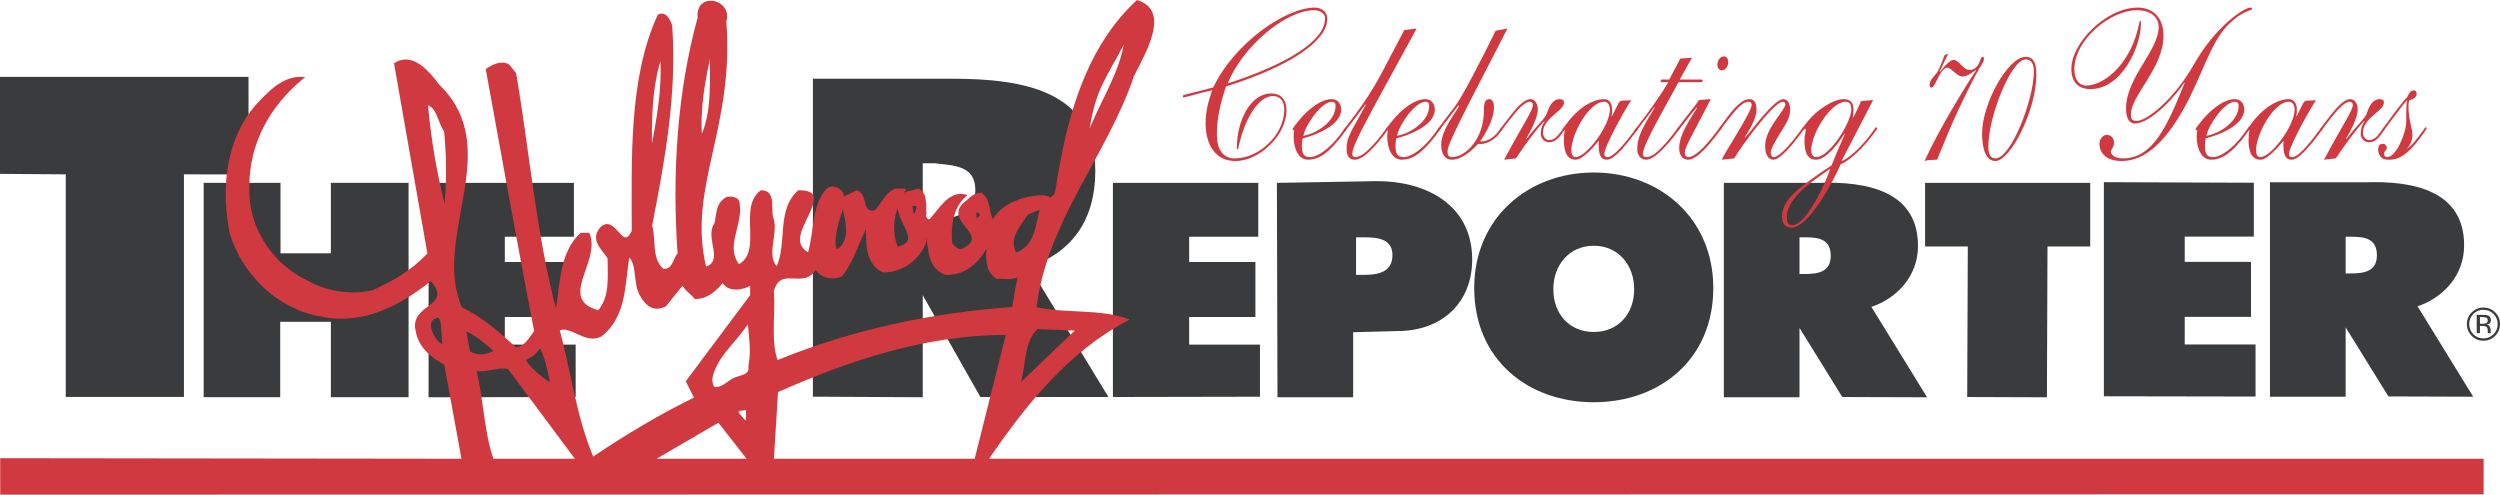 <?xml version="1.0" encoding="utf-8"?>
<!-- Generator: Adobe Illustrator 16.0.0, SVG Export Plug-In . SVG Version: 6.00 Build 0)  -->
<!DOCTYPE svg PUBLIC "-//W3C//DTD SVG 1.1//EN" "http://www.w3.org/Graphics/SVG/1.1/DTD/svg11.dtd">
<svg version="1.1" id="Layer_1" xmlns="http://www.w3.org/2000/svg" xmlns:xlink="http://www.w3.org/1999/xlink" x="0px" y="0px"
	 width="1000px" height="197.866px" viewBox="0 0 1000 197.866" enable-background="new 0 0 1000 197.866" xml:space="preserve">
<g>
	<polyline fill="#3A3B3D" points="0,30.735 99.408,30.735 99.408,69.782 73.578,69.736 73.578,158.782 26.295,158.782 
		26.295,69.736 0,69.549 0,30.735 	"/>
	<polyline fill="#3A3B3D" points="81.469,73.136 112.2,73.136 112.2,101.325 132.344,101.325 132.344,73.136 163.428,73.136 
		163.428,158.875 132.344,158.875 132.344,128.721 112.087,128.721 112.087,158.875 81.469,158.875 81.469,73.136 	"/>
	<polyline fill="#3A3B3D" points="171.432,73.149 229.567,73.149 229.567,94.695 201.93,94.695 201.93,104.797 228.431,104.797 
		228.431,126.807 201.93,126.807 201.93,137.84 230.265,137.84 230.265,158.803 171.432,158.915 171.432,73.149 	"/>
	<path fill="#3A3B3D" d="M369.098,87.827h4.476c7.585,0,16.565-2.337,16.565-11.782c0-9.783-8.295-9.81-16.226-10.733h-4.814V87.827
		 M325.162,31.492h55.831c28.679,0,57.126,4.975,57.126,37.021c0,19.228-9.219,32.491-26.428,38.223l31.674,52.053h-51.222
		l-23.046-40.709v40.82l-43.936-0.227V31.492z"/>
	<polyline fill="#3A3B3D" points="445.166,73.149 503.308,73.149 503.308,94.695 475.665,94.695 475.665,104.79 502.166,104.79 
		502.166,126.807 475.665,126.807 475.665,137.84 503.991,137.84 503.991,158.688 445.166,158.803 445.166,73.149 	"/>
	<path fill="#3A3B3D" d="M542.415,109.944h3.096c5.506,0,11.47-0.922,11.47-7.91c0-6.767-6.423-7.106-11.584-7.106h-2.981V109.944
		 M510.761,73.149l40.017-0.697c20.185,0,38.097,9.863,38.097,31.31c0,17.652-12.394,28.666-29.941,28.666l-17.673,0.465v26.021
		h-30.268L510.761,73.149z"/>
	<path fill="#3A3B3D" d="M621.332,115.663c0,10.162,6.649,17.123,16.173,17.123c9.519,0,16.166-6.961,16.166-17.123
		c0-9.449-6.197-17.361-16.166-17.361C627.529,98.302,621.332,106.213,621.332,115.663 M685.319,115.192
		c0,28.578-21.439,45.703-47.814,45.703c-26.373,0-47.821-17.125-47.821-45.703c0-27.996,21.561-46.188,47.821-46.188
		C663.768,69.004,685.319,87.196,685.319,115.192z"/>
	<path fill="#3A3B3D" d="M719.804,109.6h2.178c5.161,0,10.315-0.797,10.315-7.221c0-6.655-4.695-7.452-10.089-7.452h-2.404V109.6
		 M689.537,73.149h37.951c19.494-0.697,39.711,3.407,39.711,25.193c0,12.453-8.794,21.121-18.644,24.408l22.277,36.164l-33.92-0.111
		l-17.109-27.631v27.742h-30.267V73.149z"/>
	<path fill="#3A3B3D" d="M938.26,109.374h2.178c5.161,0,10.321-0.805,10.321-7.232c0-6.642-4.702-7.446-10.09-7.446h-2.409V109.374
		 M907.985,72.917h37.957c19.494-0.697,39.712,3.401,39.712,25.193c0,12.454-8.794,21.122-18.637,24.403l22.27,36.176l-33.912-0.119
		L938.26,130.94v27.748h-30.274V72.917z"/>
	<polyline fill="#3A3B3D" points="841.548,72.863 901.536,73.096 901.536,94.636 873.886,94.636 873.886,104.737 900.4,104.737 
		900.4,126.754 873.886,126.754 873.886,137.78 902.221,137.78 902.221,158.622 841.548,158.516 841.548,72.863 	"/>
	<polyline fill="#3A3B3D" points="770.035,73.149 836.088,73.149 836.088,98.588 818.999,98.595 818.772,158.915 786.886,158.803 
		787.119,98.595 770.035,98.588 770.035,73.149 	"/>
	<path fill="#D13940" d="M299.465,183.907l-12.002-15.348l-26.348,15.348H299.465z M298.801,163.225
		c-1.002,1.328-4.563-0.365-3.566,2.305c1.335,0.996,2.231,3.367,3.566,3.029V163.225z M203.412,147.211
		c-5.008-0.996-8.488,1.68-13.343,0.664c3.008,11.684,3.008,24.688,7.007,36.031h33.687L203.412,147.211z M216.051,138.764
		l-2.67,3.027l-3.32,2c-0.292,1.58,5.2,6.322,7.564,8.043c1.003,0.725,2.929,1.986,2.723,1.92
		C220.587,153.17,218.389,141.725,216.051,138.764z M402.858,133.538c-33.016,0-63.37,10.34-92.048,23.012l-1.674,27.357h81.049
		L402.858,133.538z M186.156,131.87c-0.093,0.977,1.368,8.348,1.454,8.992c3.959,2.02,6.158,1.613,10.461-0.318
		C195.077,137.542,190.494,133.868,186.156,131.87z M430.879,131.87l-16.014-0.664c-6.004,5.332-4.669,15.342-7.339,23.014
		L430.879,131.87z M299.465,128.536c-5.34,8.342-13.669,14.346-15.01,23.346c0.332,1.666,0.385,3.926,2.391,3.262
		c2.139,0.092,5.181-2.877,6.748-3.582c1.581-0.689,4.463-1.207,5.36-2.211c1.368-1.527,0.538-1.68,0.962-3.918
		C300.927,140.045,299.804,133.29,299.465,128.536z M175.417,126.688c-7.425,0.705-0.95,11.684,1.939,11.432
		C176.811,133.104,177.243,127.739,175.417,126.688z M251.445,102.186c-2.005,11.34-1.009,24.018-11.012,32.021
		c-6.342,3.334-12.008-4.67-17.009-2.338c4.669,17.01,6.668,35.021,13.675,51.361c13.337-9.008,27.351-17.342,41.026-24.018
		l-3.341-6.662l25.684-34.352v-4.674c-1.999,1.666-9.006,3.664-11.337-0.998c-3.002,3.666-6.342,6.67-11.005,6.67
		c-1.674-2.008-4.344-3.674-5.008-5.672l-7.007,8.672c-4.662,2.34-7.671-0.33-9.67-3.998
		C253.444,113.526,255.444,105.19,251.445,102.186z M336.493,110.192c-3.673,1.666-8.004,0.67-10.348-3.004
		c-4.33,8.668-14.333-1.666-17.009,9.34c0.671,9.338-1.328,20.35,1.674,28.021c29.35-12.016,61.038-19.01,94.386-21.354
		l2.331-13.004c-2.331,1.666-5.672,0.67-8.667,1.002c-5.34-3.002-3.998-11.013-3.334-16.006h-0.664v1.328h0.664
		c-3.009,7.338-9.013,13.342-17.341,13.01c-7.007-2.668-6.337-10.34-7.34-15.342c-1.002,0.664-0.664,1.668-0.664,2.332
		c-2.344,7.006-9.684,12.34-17.01,12.008c-7.007-3.334-6.343-12.341-6.343-18.345C343.155,96.183,341.487,104.186,336.493,110.192z
		 M390.185,84.513v3.334h0.67c-0.152-0.458,2.897-1.839,1.183-2.311C392.104,84.746,390.916,84.513,390.185,84.513z M416.533,83.172
		l-5.672,2.338c-2.995,4.668-8.003,9.677-4.662,16.012C414.534,98.846,414.534,89.847,416.533,83.172z M364.509,82.175l0.664,4.005
		c1.666-0.67,1.593-2.697,1.926-3.7C366.427,81.811,365.173,81.837,364.509,82.175z M337.157,82.175
		c-1.667,5.672-4.337,12.008-3.009,17.681h1.342C340.823,95.519,338.492,87.847,337.157,82.175z M361.167,79.174
		c-4.33,5.007-5.001,13.675-2.331,20.012C371.509,96.183,354.499,86.181,361.167,79.174z M170.727,41.488
		c1.335,14.671,3.667,28.679,7.339,42.361c0.997-11.012,0.997-20.35,0-31.355C175.39,48.82,175.39,42.823,170.727,41.488z
		 M264.45,22.141c-4.005,12.008-4.344,25.345-4.005,39.359C262.783,48.82,265.446,36.148,264.45,22.141z M284.455,19.809
		c-2.664,11.338-4.995,23.346-3.999,35.348C285.458,44.822,284.123,32.143,284.455,19.809z M450.221,15.798
		c-9.757,18.065-12.713,20.536-15.343,39.359C439.547,41.82,448.553,29.48,450.221,15.798z M993.04,197.317L0.499,197.458
		l-0.007-13.781l184.576,0.23l-7.001-38.361c-5.339-2.664-10.341-7.002-11.344-13.012c-3.002-11.006,15.675-9.338,5.673-20.676
		c-12.009,9.67-27.02,18.012-44.029,14.346c-17.342-3.008-31.018-16.678-36.019-32.684c-3.673-18.013-1.673-37.692,10.341-51.367
		c5.333-5.672,10.667-11.344,18.338-11.005C108.022,41.82,99.017,57.156,99.355,75.169c-0.671,16.006,9.67,31.015,23.339,37.359
		c7.671,4.332,17.342,6.004,26.349,4c8.673-4,15.342-7.672,22.349-15.006l-13.342-76.041c7.006-4.343,13.342,3.328,17.341,8.668
		c26.354,25.352-3.328,60.368,9.012,89.047c8.342,4.012,14.34,9.338,21.68,16.012c3.666,0.334,6.004-3.998,8.003-6.674
		c-6.675-34.683-13.011-69.706-19.341-104.721c2.332-1.668,5.998-3.341,8.668-1.668l2.67,3.335
		c5.333,31.349,8.003,64.04,16.006,94.386h0.665c1.667-11.006,1.667-23.008,9.676-30.346h3.002
		c4.669,10.999-13.343,26.348,3.999,31.018c5.008-5.674,4.004-13.676,4.004-21.348c-2.669-4.004-7-7.338-3.002-12.015
		c5.673-5.327,8.336,10.347,12.673,1.335c0-28.347-1.329-61.031,10.341-86.382c3.002-1.329,4.331,2.344,5.008,4.004
		c1.999,27.683-3.009,54.363-8.01,80.047c1.667,6.004-0.339,13.343,4.669,17.673c4.337,0.672,4.337-4.33,6.336-6.33
		c-2.331-32.683,0-65.374,8.01-94.392c-1.003-10.341,13.336-7,10.666,1.342c3.274,43.331-15.767,66.351-8.003,98.716
		c8.335-2.67,0-12,4.005-17.673c1.003-3.667,0.332-8.01,4.663-10.341c2.005-0.333,4.676,0,4.676,2.331
		c1.335,8.674-6.004,17.01,0,24.679c10.334-5.326,0-23.012,9.006-29.674c5.998,0,2.996,7.671,4.663,11.337
		c1.674,6.004-3.334,14.673,1.674,19.341c4.668-9.67,0-23.007,8.674-30.678c2.663,0,5.997,0.332,5.665,3.328
		c-0.179,1.886-1.063,3.965-2.072,6.097c-2.737,5.778-6.422,11.929,0.405,15.587c2.663-8.673,1.335-18.682,7.339-25.682
		c2.331-2.006,6.668,0,6.336,3.334l5.666-2.664c4.337,1.999,1.01,9,7.339,8.003c2.67-2.676,4.005-7.006,8.004-8.673h4.004
		c-0.664,0.331-1.328,1.002-1.003,1.667l6.337-1.667c3.34,1.999,2.338,7,2.676,9.67c-0.677,1.335,0.664,2.337,1.329,3.001
		c3.998-3.666,7.671-12.001,14.671-10.34c-5.665,5.001-6.329,13.004-5.665,19.347c1.335,1.328,2.331,2.997,4.669,2.339
		c12.34-6.337-9.006-11.676,1.667-19.348c1.667-1.667,3.334-3.001,5.666-3.001c3.673,2.669,2.345,7.67,4.676,11.004
		c5.559-11.111,25.81-11.297,22.077-8.408c4.224-3.268,2.251,0.219,5.427-16.273c4.436-23.046,12.181-46.691,30.2-63.369
		c12.141,3.932,4.284,18.271-1.728,29.915c-10.666,31.688-34.969,58.135-38.967,92.819c11.669,2.67,25.345,0.67,36.683,4.676
		c-24.01,12.672-41.02,34.018-56.023,56.035h598.192L993.04,197.317z"/>
	<path fill="none" stroke="#D13940" stroke-width="0.816" d="M299.465,183.907l-12.002-15.348l-26.348,15.348H299.465z
		 M298.801,163.225c-1.002,1.328-4.563-0.365-3.566,2.305c1.335,0.996,2.231,3.367,3.566,3.029V163.225z M203.412,147.211
		c-5.008-0.996-8.488,1.68-13.343,0.664c3.008,11.684,3.008,24.688,7.007,36.031h33.687L203.412,147.211z M216.051,138.764
		l-2.67,3.027l-3.32,2c-0.292,1.58,5.2,6.322,7.564,8.043c1.003,0.725,2.929,1.986,2.723,1.92
		C220.587,153.17,218.389,141.725,216.051,138.764z M402.858,133.538c-33.016,0-63.37,10.34-92.048,23.012l-1.674,27.357h81.049
		L402.858,133.538z M186.156,131.87c-0.093,0.977,1.368,8.348,1.454,8.992c3.959,2.02,6.158,1.613,10.461-0.318
		C195.077,137.542,190.494,133.868,186.156,131.87z M430.879,131.87l-16.014-0.664c-6.004,5.332-4.669,15.342-7.339,23.014
		L430.879,131.87z M299.465,128.536c-5.34,8.342-13.669,14.346-15.01,23.346c0.332,1.666,0.385,3.926,2.391,3.262
		c2.139,0.092,5.181-2.877,6.748-3.582c1.581-0.689,4.463-1.207,5.36-2.211c1.368-1.527,0.538-1.68,0.962-3.918
		C300.927,140.045,299.804,133.29,299.465,128.536z M175.417,126.688c-7.425,0.705-0.95,11.684,1.939,11.432
		C176.811,133.104,177.243,127.739,175.417,126.688z M251.445,102.186c-2.005,11.34-1.009,24.018-11.012,32.021
		c-6.342,3.334-12.008-4.67-17.009-2.338c4.669,17.01,6.668,35.021,13.675,51.361c13.337-9.008,27.351-17.342,41.026-24.018
		l-3.341-6.662l25.684-34.352v-4.674c-1.999,1.666-9.006,3.664-11.337-0.998c-3.002,3.666-6.342,6.67-11.005,6.67
		c-1.674-2.008-4.344-3.674-5.008-5.672l-7.007,8.672c-4.662,2.34-7.671-0.33-9.67-3.998
		C253.444,113.526,255.444,105.19,251.445,102.186z M336.493,110.192c-3.673,1.666-8.004,0.67-10.348-3.004
		c-4.33,8.668-14.333-1.666-17.009,9.34c0.671,9.338-1.328,20.35,1.674,28.021c29.35-12.016,61.038-19.01,94.386-21.354
		l2.331-13.004c-2.331,1.666-5.672,0.67-8.667,1.002c-5.34-3.002-3.998-11.013-3.334-16.006h-0.664v1.328h0.664
		c-3.009,7.338-9.013,13.342-17.341,13.01c-7.007-2.668-6.337-10.34-7.34-15.342c-1.002,0.664-0.664,1.668-0.664,2.332
		c-2.344,7.006-9.684,12.34-17.01,12.008c-7.007-3.334-6.343-12.341-6.343-18.345C343.155,96.183,341.487,104.186,336.493,110.192z
		 M390.185,84.513v3.334h0.67c-0.152-0.458,2.897-1.839,1.183-2.311C392.104,84.746,390.916,84.513,390.185,84.513z M416.533,83.172
		l-5.672,2.338c-2.995,4.668-8.003,9.677-4.662,16.012C414.534,98.846,414.534,89.847,416.533,83.172z M364.509,82.175l0.664,4.005
		c1.666-0.67,1.593-2.697,1.926-3.7C366.427,81.811,365.173,81.837,364.509,82.175z M337.157,82.175
		c-1.667,5.672-4.337,12.008-3.009,17.681h1.342C340.823,95.519,338.492,87.847,337.157,82.175z M361.167,79.174
		c-4.33,5.007-5.001,13.675-2.331,20.012C371.509,96.183,354.499,86.181,361.167,79.174z M170.727,41.488
		c1.335,14.671,3.667,28.679,7.339,42.361c0.997-11.012,0.997-20.35,0-31.355C175.39,48.82,175.39,42.823,170.727,41.488z
		 M264.45,22.141c-4.005,12.008-4.344,25.345-4.005,39.359C262.783,48.82,265.446,36.148,264.45,22.141z M284.455,19.809
		c-2.664,11.338-4.995,23.346-3.999,35.348C285.458,44.822,284.123,32.143,284.455,19.809z M450.221,15.798
		c-9.757,18.065-12.713,20.536-15.343,39.359C439.547,41.82,448.553,29.48,450.221,15.798z M993.04,197.317L0.499,197.458
		l-0.007-13.781l184.576,0.23l-7.001-38.361c-5.339-2.664-10.341-7.002-11.344-13.012c-3.002-11.006,15.675-9.338,5.673-20.676
		c-12.009,9.67-27.02,18.012-44.029,14.346c-17.342-3.008-31.018-16.678-36.019-32.684c-3.673-18.013-1.673-37.692,10.341-51.367
		c5.333-5.672,10.667-11.344,18.338-11.005C108.022,41.82,99.017,57.156,99.355,75.169c-0.671,16.006,9.67,31.015,23.339,37.359
		c7.671,4.332,17.342,6.004,26.349,4c8.673-4,15.342-7.672,22.349-15.006l-13.342-76.041c7.006-4.343,13.342,3.328,17.341,8.668
		c26.354,25.352-3.328,60.368,9.012,89.047c8.342,4.012,14.34,9.338,21.68,16.012c3.666,0.334,6.004-3.998,8.003-6.674
		c-6.675-34.683-13.011-69.706-19.341-104.721c2.332-1.668,5.998-3.341,8.668-1.668l2.67,3.335
		c5.333,31.349,8.003,64.04,16.006,94.386h0.665c1.667-11.006,1.667-23.008,9.676-30.346h3.002
		c4.669,10.999-13.343,26.348,3.999,31.018c5.008-5.674,4.004-13.676,4.004-21.348c-2.669-4.004-7-7.338-3.002-12.015
		c5.673-5.327,8.336,10.347,12.673,1.335c0-28.347-1.329-61.031,10.341-86.382c3.002-1.329,4.331,2.344,5.008,4.004
		c1.999,27.683-3.009,54.363-8.01,80.047c1.667,6.004-0.339,13.343,4.669,17.673c4.337,0.672,4.337-4.33,6.336-6.33
		c-2.331-32.683,0-65.374,8.01-94.392c-1.003-10.341,13.336-7,10.666,1.342c3.274,43.331-15.767,66.351-8.003,98.716
		c8.335-2.67,0-12,4.005-17.673c1.003-3.667,0.332-8.01,4.663-10.341c2.005-0.333,4.676,0,4.676,2.331
		c1.335,8.674-6.004,17.01,0,24.679c10.334-5.326,0-23.012,9.006-29.674c5.998,0,2.996,7.671,4.663,11.337
		c1.674,6.004-3.334,14.673,1.674,19.341c4.668-9.67,0-23.007,8.674-30.678c2.663,0,5.997,0.332,5.665,3.328
		c-0.179,1.886-1.063,3.965-2.072,6.097c-2.737,5.778-6.422,11.929,0.405,15.587c2.663-8.673,1.335-18.682,7.339-25.682
		c2.331-2.006,6.668,0,6.336,3.334l5.666-2.664c4.337,1.999,1.01,9,7.339,8.003c2.67-2.676,4.005-7.006,8.004-8.673h4.004
		c-0.664,0.331-1.328,1.002-1.003,1.667l6.337-1.667c3.34,1.999,2.338,7,2.676,9.67c-0.677,1.335,0.664,2.337,1.329,3.001
		c3.998-3.666,7.671-12.001,14.671-10.34c-5.665,5.001-6.329,13.004-5.665,19.347c1.335,1.328,2.331,2.997,4.669,2.339
		c12.34-6.337-9.006-11.676,1.667-19.348c1.667-1.667,3.334-3.001,5.666-3.001c3.673,2.669,2.345,7.67,4.676,11.004
		c5.559-11.111,25.81-11.297,22.077-8.408c4.224-3.268,2.251,0.219,5.427-16.273c4.436-23.046,12.181-46.691,30.2-63.369
		c12.141,3.932,4.284,18.271-1.728,29.915c-10.666,31.688-34.969,58.135-38.967,92.819c11.669,2.67,25.345,0.67,36.683,4.676
		c-24.01,12.672-41.02,34.018-56.023,56.035h598.192L993.04,197.317z"/>
	<path fill="#3A3B3D" d="M990.688,133.25h1.289v-2.875h1.003c0.685,0,1.155,0.08,1.428,0.238c0.466,0.26,0.69,0.816,0.69,1.66v0.578
		l0.027,0.24c0.006,0.025,0.013,0.053,0.02,0.086c0.007,0.02,0.014,0.045,0.014,0.072h1.202l-0.04-0.092
		c-0.033-0.066-0.053-0.186-0.066-0.387c-0.013-0.191-0.013-0.365-0.013-0.537v-0.537c0-0.367-0.14-0.738-0.406-1.131
		c-0.259-0.377-0.677-0.617-1.255-0.711c0.458-0.064,0.811-0.186,1.063-0.346c0.473-0.305,0.711-0.789,0.711-1.434
		c0-0.922-0.373-1.533-1.13-1.848c-0.419-0.178-1.089-0.264-1.985-0.264h-2.551V133.25 M994.349,129.319
		c-0.273,0.105-0.671,0.166-1.216,0.166h-1.155v-2.645h1.09c0.71,0,1.229,0.094,1.547,0.273c0.326,0.18,0.484,0.539,0.484,1.063
		C995.099,128.741,994.847,129.12,994.349,129.319z M998.062,124.948c-1.288-1.289-2.863-1.932-4.696-1.932
		c-1.825,0-3.381,0.643-4.669,1.932c-1.295,1.289-1.946,2.857-1.946,4.678c0,1.846,0.651,3.406,1.927,4.709
		c1.295,1.295,2.85,1.951,4.688,1.951c1.833,0,3.408-0.656,4.696-1.951c1.294-1.303,1.938-2.869,1.938-4.709
		C1000,127.797,999.355,126.237,998.062,124.948z M997.404,125.586c1.108,1.115,1.66,2.457,1.66,4.039
		c0,1.594-0.552,2.941-1.66,4.064c-1.109,1.115-2.458,1.672-4.039,1.672c-1.587,0-2.929-0.557-4.031-1.672
		c-1.103-1.123-1.653-2.471-1.653-4.064c0-1.582,0.551-2.924,1.653-4.039c1.116-1.115,2.458-1.68,4.031-1.68
		C994.94,123.907,996.288,124.471,997.404,125.586z"/>
	<path fill="#D13940" d="M482.24,49.332c0,8.455,3.899,15.077,11.835,15.077c10.037,0,20.524-10.64,20.524-20.224
		c0-4.444-2.318-6.794-6.063-6.794c-8.769,0-13.782,11.583-13.782,21.439c0,0.604,0,0.957,0.299,0.957
		c0.226,0,0.298-0.611,0.75-2.617c1.873-8.016,6.886-18.743,13.476-18.743c3.002,0,4.424,2.365,4.424,5.5
		c0,9.844-9.964,19.434-19.78,19.434c-4.935,0-7.187-3.833-7.187-9.677c0-6.622,1.568-12.985,3.673-19.089
		c26.515-8.368,40.522-18.483,40.522-27.104c0-2.531-2.02-4.45-5.021-4.45c-11.536,0-32.06,14.034-40.594,31.908
		c-5.845,1.653-9.365,2.351-11.464,2.962c-0.598,0.172-0.744,0.352-0.744,0.697c0,0.173,0.146,0.345,0.372,0.345
		c0.598,0,7.492-2.005,11.384-2.876C483.29,40.791,482.24,44.444,482.24,49.332 M530.035,7.309
		c0,11.079-22.549,20.836-38.955,26.063c5.918-14.818,23.293-29.284,34.531-29.284C528.162,4.088,530.035,5.483,530.035,7.309z"/>
	<path fill="#D13940" d="M536.471,43.833c0-2.437-1.495-4.178-3.746-4.178c-4.038,0-8.834,3.4-12.951,8.276
		c-0.604,0.697-2.77,3.4-2.77,3.752c0,0.173,0.299,0.518,0.364,0.518c0.08,0,0.159-0.173,0.232-0.259c0,0,0.074,0,0.074,0.179
		c0,0.252-0.227,1.216-0.227,2.518c0,4.536,1.8,9.332,5.918,9.246c3.521-0.087,6.442-1.74,10.188-5.752
		c2.244-2.358,5.161-6.369,5.161-6.715c0-0.345-0.146-0.524-0.366-0.524c-0.305,0-1.056,1.574-3.972,5.061
		c-4.569,5.233-8.468,6.974-10.487,6.881c-2.323-0.087-3.148-1.216-3.148-4.617c0-0.956,0.147-1.918,0.3-2.876
		C525.466,54.293,536.471,50.368,536.471,43.833 M532.725,40.697c0.982,0,1.508,0.525,1.508,1.654
		c0,6.277-7.95,11.251-12.893,11.942C522.39,49.412,528.76,40.697,532.725,40.697z"/>
	<path fill="#D13940" d="M566.664,11.407c-19.48,35.739-25.771,46.38-25.771,50.292c0,0.525,0.525,1.136,1.195,1.136
		c2.319,0,4.949-2.266,8.695-6.622c3.367-4.012,3.892-5.32,4.264-5.32c0.299,0,0.379,0.266,0.379,0.438
		c0,0.266-1.801,2.617-2.851,3.925c-4.343,5.407-7.856,8.628-10.712,8.628c-2.551,0-3.222-2.093-3.222-4.357
		c0-5.234,2.478-7.671,7.645-17.607l-0.146-0.179c-1.275,1.747-2.478,3.487-4.948,6.622c-2.844,3.666-3.148,4.277-3.521,4.277
		c-0.225,0-0.298-0.266-0.298-0.438c0-0.697,8.236-9.584,15.356-23.1l8.979-17.083L566.664,11.407"/>
	<path fill="#D13940" d="M573.923,43.833c0-2.437-1.5-4.178-3.744-4.178c-4.046,0-8.841,3.4-12.952,8.276
		c-0.604,0.697-2.777,3.4-2.777,3.752c0,0.173,0.3,0.518,0.373,0.518c0.072,0,0.152-0.173,0.226-0.259c0,0,0.072,0,0.072,0.179
		c0,0.252-0.226,1.216-0.226,2.518c0,4.536,1.801,9.332,5.918,9.246c3.527-0.087,6.442-1.74,10.189-5.752
		c2.244-2.358,5.174-6.369,5.174-6.715c0-0.345-0.154-0.524-0.38-0.524c-0.298,0-1.055,1.574-3.971,5.061
		c-4.57,5.233-8.462,6.974-10.487,6.881c-2.319-0.087-3.142-1.216-3.142-4.617c0-0.956,0.152-1.918,0.298-2.876
		C562.918,54.293,573.923,50.368,573.923,43.833 M570.179,40.697c0.976,0,1.5,0.525,1.5,1.654c0,6.277-7.937,11.251-12.885,11.942
		C559.844,49.412,566.205,40.697,570.179,40.697z"/>
	<path fill="#D13940" d="M602.988,11.407c-18.357,35.567-23.971,46.201-23.971,49.162c0,1.309,0.307,2.266,1.728,2.266
		c5.69,0,12.805-7.579,12.805-18.391c0-3.222,0.372-4.789,2.245-4.789c1.275,0,1.801,1.647,1.801,3.308
		c0,5.233-4.119,11.59-5.54,13.509c0.219,0.086,0.445,0.086,0.671,0.086c2.245,0,4.869-1.654,6.442-3.746
		c1.342-1.741,1.269-1.827,1.494-1.827c0.227,0,0.372,0.173,0.372,0.431c0,0.346-0.438,0.784-1.195,1.833
		c-2.172,2.876-5.168,4.357-7.784,4.357c-0.452,0-0.757-0.087-0.823-0.087c-1.807,2.006-6.144,6.276-10.342,6.363
		c-3.148,0.086-4.417-2.617-4.417-6.097c0-6.19,7.113-14.386,7.113-15.436c0-0.086-0.072-0.172-0.152-0.172
		c-0.226,0-1.269,1.654-3.819,4.882c-4.044,5.141-4.044,5.579-4.417,5.579c-0.225,0-0.371-0.172-0.371-0.352
		c0-0.524,6.137-8.362,7.187-9.757c2.551-3.314,10.042-17.521,16.252-30.253L602.988,11.407"/>
	<path fill="#D13940" d="M601.64,63.884c7.565-14.207,11.53-19.614,11.53-21.965c0-0.697-0.524-1.222-1.269-1.222
		c-1.05,0-2.843,0.963-5.845,4.53c-4.569,5.5-5.24,6.974-5.546,6.974c-0.219,0-0.371-0.173-0.371-0.438
		c0-0.432,2.55-3.567,4.423-6.011c3.221-4.012,5.539-6.097,7.638-6.097c1.866,0,2.923,2.006,2.923,4.092
		c0,3.487-3.222,9.411-4.722,11.769l0.152,0.173c3.972-5.407,7.637-8.276,8.308-10.627c0.758-2.531,2.325-5.407,4.955-5.407
		c1.269,0,1.794,0.432,1.794,1.388c0,3.401-8.396,6.018-8.396,12.035c0,1.74,1.123,2.955,2.478,2.955
		c1.196,0,2.398-0.604,3.367-1.74c1.647-1.919,2.251-3.307,2.551-3.307c0.226,0,0.452,0.173,0.452,0.431
		c0,0.266-1.203,1.833-1.88,2.79c-1.495,2.006-3.142,2.703-4.563,2.703c-1.654,0-3.301-1.309-3.301-3.4
		c0-2.006,0.524-3.487,1.501-4.882l-0.152-0.173c-3.893,4.185-7.486,9.239-11.312,14.904L601.64,63.884"/>
	<path fill="#D13940" d="M648.903,40.266c-1.575,0.086-1.421,1.215-4.119,6.19l-0.152-0.18c0.152-0.524,0.226-1.395,0.226-2.351
		c0-2.357-0.976-4.271-3.221-4.271c-5.174,0-11.238,4.443-15.276,10.195c-0.977,1.395-1.202,1.481-1.202,1.833
		c0,0.173,0.152,0.438,0.3,0.438c0.152,0,0.291-0.265,0.45-0.265c-0.226,1.395-0.371,2.696-0.371,4.098
		c0,3.918,0.896,7.931,4.709,7.931c2.849,0,7.047-4.968,9.291-7.584c0,0.438-0.072,0.962-0.072,1.567
		c0,4.802,1.269,6.018,3.301,6.018c2.019,0,4.862-2.697,8.309-6.887c1.728-2.179,4.118-5.314,4.118-5.493
		c0-0.173-0.146-0.518-0.444-0.518c-0.152,0-0.227,0.173-1.123,1.388c-4.351,5.925-8.396,10.461-10.64,10.461
		c-0.971,0-1.269-0.518-1.269-1.216c0-3.055,8.681-18.564,10.778-21.532L648.903,40.266 M628.525,60.052
		c0-6.283,7.047-19.354,13.111-19.354c1.574,0,2.324,1.396,2.324,3.135c0,6.449-9.364,19.002-13.715,19.002
		C629.05,62.835,628.525,61.699,628.525,60.052z"/>
	<path fill="#D13940" d="M672.123,23.436l4.649-0.345l-4.876,8.714h8.761c0.152,0,0.378,0.172,0.378,0.525
		c0,0.265-0.079,0.524-0.378,0.524h-9.279c-2.33,4.789-14.24,24.667-14.24,28.68c0,0.87,0.452,1.302,1.423,1.302
		c2.251,0,4.867-2.266,8.241-6.184c3.826-4.363,4.271-5.758,4.65-5.758c0.299,0,0.371,0.179,0.371,0.524
		c0,0.266-2.397,3.487-4.044,5.321c-4.57,5.32-7.267,7.146-9.366,7.146c-2.542-0.087-3.52-2.265-3.52-4.271
		c0-4.975,2.544-9.246,6.968-16.559l-0.152-0.179c-1.423,2.006-2.551,3.4-4.571,6.098c-0.671,0.876-2.689,3.752-2.915,3.752
		c-0.231,0-0.379-0.086-0.379-0.352c0-0.345,0.307-0.69,3.222-4.53c2.252-2.876,6.814-9.152,10.262-14.99h-2.69
		c-0.298,0-0.379-0.259-0.379-0.524c0-0.259,0.221-0.525,0.293-0.525h3.155L672.123,23.436"/>
	<path fill="#D13940" d="M689.576,22.566c1.044,0,1.721,0.962,1.721,2.264c0,1.481-0.976,3.315-2.616,3.315
		c-1.05,0-1.734-0.957-1.734-2.265C686.946,24.398,687.924,22.566,689.576,22.566 M684.329,39.655
		c-8.993,17.255-10.414,19.52-10.414,21.354c0,1.481,0.751,1.827,1.421,1.827c2.405,0,5.852-3.487,8.323-6.442
		c1.945-2.271,4.417-5.759,4.569-5.759c0.22,0,0.452,0.093,0.452,0.438c0,0.259-1.428,2.265-4.576,6.097
		c-3.674,4.45-6.734,6.715-8.841,6.715c-2.317,0-3.586-1.919-3.586-4.537c0-5.838,4.563-11.763,7.113-16.206l-0.153-0.18
		c-0.896,1.05-2.77,3.314-6.362,8.023c-0.75,1.042-0.823,1.135-1.057,1.135c-0.219,0-0.298-0.265-0.298-0.524
		c0-0.18,0.298-0.525,2.251-3.142c1.945-2.617,5.319-6.628,6.442-8.455L684.329,39.655z"/>
	<path fill="#D13940" d="M688.681,63.884c1.421-3.221,11.98-19.182,11.98-21.878c0-0.87-0.523-1.309-1.121-1.309
		c-2.105,0-4.125,1.833-7.943,6.715c-3.527,4.443-3.441,4.789-3.739,4.789c-0.233,0-0.386-0.173-0.386-0.518
		c0-0.266,1.88-2.709,2.85-4.011c3.593-4.882,6.596-8.017,9.511-8.017c1.952,0,2.775,1.647,2.775,4.271
		c0,3.487-3.067,8.448-4.722,10.979l0.153,0.173c2.922-3.221,11.529-15.422,15.355-15.422c1.866,0,2.689,2.265,2.689,4.092
		c0,2.962-1.494,5.493-2.77,7.499c-3.367,5.313-5.015,8.455-5.015,9.849c0,0.871,0.445,1.741,1.195,1.741
		c1.721,0,4.869-3.135,7.943-6.968c3.819-4.708,3.528-4.974,3.965-4.974c0.228,0,0.3,0.266,0.3,0.438
		c0,0.432-3.739,5.227-4.715,6.363c-3.296,3.839-5.918,6.19-7.646,6.19c-2.238,0-3.287-2.444-3.287-5.585
		c0-6.968,8.082-14.201,8.082-16.559c0-0.604-0.371-1.043-1.042-1.043c-3.601,0-17.156,18.57-19.4,22.662L688.681,63.884"/>
	<path fill="#D13940" d="M714.735,86.726c0-8.11,12.361-15.695,17.31-19.182c-1.501,5.227-9.519,22.489-15.131,22.489
		C714.963,90.033,714.735,88.731,714.735,86.726 M744.398,40.432c-0.971,2.444-2.165,4.795-3.142,6.629l-0.146-0.173
		c0.219-0.876,0.299-1.92,0.299-3.055c0-2.962-1.501-4.178-3.898-4.178c-4.424,0-10.858,4.53-14.233,8.628
		c-2.099,2.61-2.397,3.048-2.397,3.314c0,0.259,0.152,0.524,0.299,0.524c0.225,0,0.379-0.617,0.823-0.617
		c0.227,0,0.306,0.093,0.306,0.259c0,1.315-0.524,2.358-0.524,4.537c0,4.529,1.116,7.584,4.643,7.584
		c4.118,0,9.212-6.887,11.312-10.375l0.146,0.172c-2.771,6.277-4.117,9.591-5.24,12.467c-12.507,8.282-19.846,13.517-19.846,20.483
		c0,2.969,1.567,4.45,3.739,4.45c6.968,0,16.93-18.743,19.699-25.365c3.068-1.222,7.937-5.413,11.909-10.553
		c2.172-2.79,2.696-3.4,2.696-3.833c0-0.259-0.152-0.438-0.293-0.438c-0.305,0-0.384,0.266-1.58,1.919
		c-3.215,4.45-7.937,9.59-12.128,11.596l-0.152-0.179L749.267,40L744.398,40.432z M738.261,40.697c1.801,0,2.246,1.309,2.246,3.228
		c0,4.795-8.541,18.91-14.081,18.91c-1.275,0-1.946-1.216-1.946-2.697C724.479,53.51,732.264,40.697,738.261,40.697z"/>
	<path fill="#D13940" d="M779.274,21.522c-1.188,2.352-2.259,4.882-3.447,7.054l0.12,0.179c1.009-1.302,3.95-4.795,5.333-4.795
		c2.518,0,3.771,4.011,6.529,4.011c1.514,0,2.449-0.697,3.268-1.746c1.195-1.568,1.002-3.487,2.065-3.487
		c0.192,0,0.445,0.266,0.445,0.79c0,1.395-1.509,2.876-3.7,7.146c-5.34,10.547-7.97,15.688-15.069,33.209
		c-2.577,0.086-3.826,0.086-5.016,0.524c5.898-12.905,16.943-30.858,20.584-36.178l-0.128-0.173
		c-1.633,1.136-3.387,2.531-5.393,2.531c-2.012,0-4.457-3.493-5.845-3.493c-3.074,0-4.828,7.93-6.396,7.93
		c-0.444,0-0.817-0.345-0.817-1.036c0-2.099,2.451-3.926,3.327-5.5c0.565-1.037,2.319-5.314,2.757-6.536L779.274,21.522"/>
	<path fill="#D13940" d="M792.831,53.423c0,6.277,1.633,10.986,5.28,10.986c6.143,0,16.438-20.396,16.438-34.524
		c0-4.789-1.195-7.146-4.337-7.146C803.251,22.738,792.831,41.396,792.831,53.423 M795.341,58.564
		c0-12.108,9.165-34.776,14.871-34.776c2.391,0,3.334,1.827,3.334,4.881c0,10.986-9.04,34.69-15.375,34.69
		C795.972,63.359,795.341,61.354,795.341,58.564z"/>
	<path fill="#D13940" d="M828.544,27.534c0-10.375,13.934-24.495,26.52-24.495c6.138,0,10.335,4.012,10.335,11.245
		c0,12.991-13.031,23.797-13.031,31.469c0,2.006,0.524,2.61,2.318,2.61c4.27,0,15.209-9.06,22.92-22.662
		c8.621-15.163,20.006-22.662,22.55-22.662c0.444,0,0.671,0.093,0.671,0.438c0,1.049-3.288,0.086-9.89,6.801
		c-6.729,6.881-10.401,20.483-17.149,32.684c-7.639,13.775-15.728,21.446-25.166,21.446c-5.918,0-8.84-3.055-8.84-6.888
		c0-2.005,1.494-3.573,2.922-3.573c1.495,0,2.916,1.05,2.916,3.135c0,1.833-1.269,2.703-1.269,3.58c0,1.481,2.025,2.696,4.723,2.696
		c11.98,0,17.6-12.374,24.786-30.161l-0.146-0.172c-3.069,4.882-13.257,16.385-19.772,16.385c-2.318,0-3.527-2.265-3.527-6.011
		c0-12.38,13.038-23.101,13.038-32.598c0-3.752-2.995-6.715-8.688-6.715c-10.64,0-25.02,11.856-25.02,23.618
		c0,4.364,2.1,6.536,4.643,6.536c6.669,0,16.624-7.406,20.523-21.7c0.598-2.185,0.823-4.27,1.275-4.27
		c0.072,0,0.219,0.172,0.219,0.87c0,9.498-7.638,26.494-20.218,26.494C831.618,35.637,828.544,33.106,828.544,27.534"/>
	<path fill="#D13940" d="M897.697,43.833c0-2.437-1.501-4.178-3.746-4.178c-4.045,0-8.84,3.4-12.958,8.276
		c-0.604,0.697-2.776,3.4-2.776,3.752c0,0.173,0.299,0.518,0.378,0.518c0.074,0,0.147-0.173,0.22-0.259c0,0,0.08,0,0.08,0.179
		c0,0.252-0.226,1.216-0.226,2.518c0,4.536,1.799,9.332,5.918,9.246c3.52-0.087,6.442-1.74,10.188-5.752
		c2.251-2.358,5.166-6.369,5.166-6.715c0-0.345-0.152-0.524-0.371-0.524c-0.3,0-1.05,1.574-3.972,5.061
		c-4.569,5.233-8.461,6.974-10.487,6.881c-2.325-0.087-3.142-1.216-3.142-4.617c0-0.956,0.146-1.918,0.299-2.876
		C886.679,54.293,897.697,50.368,897.697,43.833 M893.951,40.697c0.971,0,1.495,0.525,1.495,1.654
		c0,6.277-7.938,11.251-12.879,11.942C883.609,49.412,889.979,40.697,893.951,40.697z"/>
	<path fill="#D13940" d="M922.79,40.266c-1.574,0.086-1.422,1.215-4.125,6.19l-0.146-0.18c0.146-0.524,0.219-1.395,0.219-2.351
		c0-2.357-0.97-4.271-3.215-4.271c-5.166,0-11.237,4.443-15.282,10.195c-0.971,1.395-1.195,1.481-1.195,1.833
		c0,0.173,0.146,0.438,0.298,0.438c0.153,0,0.3-0.265,0.445-0.265c-0.219,1.395-0.371,2.696-0.371,4.098
		c0,3.918,0.896,7.931,4.722,7.931c2.843,0,7.041-4.968,9.285-7.584c0,0.438-0.08,0.962-0.08,1.567c0,4.802,1.282,6.018,3.302,6.018
		c2.019,0,4.869-2.697,8.315-6.887c1.721-2.179,4.117-5.314,4.117-5.493c0-0.173-0.152-0.518-0.45-0.518
		c-0.147,0-0.227,0.173-1.123,1.388c-4.345,5.925-8.389,10.461-10.635,10.461c-0.976,0-1.274-0.518-1.274-1.216
		c0-3.055,8.694-18.564,10.786-21.532L922.79,40.266 M902.419,60.052c0-6.283,7.041-19.354,13.104-19.354
		c1.575,0,2.318,1.396,2.318,3.135c0,6.449-9.364,19.002-13.702,19.002C902.944,62.835,902.419,61.699,902.419,60.052z"/>
	<path fill="#D13940" d="M929.604,63.884c7.565-14.207,11.53-19.614,11.53-21.965c0-0.697-0.519-1.222-1.269-1.222
		c-1.05,0-2.842,0.963-5.845,4.53c-4.569,5.5-5.24,6.974-5.54,6.974c-0.226,0-0.378-0.173-0.378-0.438
		c0-0.432,2.551-3.567,4.424-6.011c3.215-4.012,5.545-6.097,7.637-6.097c1.873,0,2.923,2.006,2.923,4.092
		c0,3.487-3.221,9.411-4.715,11.769l0.146,0.173c3.972-5.407,7.639-8.276,8.31-10.627c0.75-2.531,2.33-5.407,4.947-5.407
		c1.282,0,1.8,0.432,1.8,1.388c0,3.401-8.389,6.018-8.389,12.035c0,1.74,1.123,2.955,2.465,2.955c1.209,0,2.404-0.604,3.374-1.74
		c1.647-1.919,2.244-3.307,2.55-3.307c0.219,0,0.446,0.173,0.446,0.431c0,0.266-1.196,1.833-1.874,2.79
		c-1.495,2.006-3.142,2.703-4.569,2.703c-1.647,0-3.287-1.309-3.287-3.4c0-2.006,0.518-3.487,1.494-4.882l-0.152-0.173
		c-3.893,4.185-7.486,9.239-11.313,14.904L929.604,63.884"/>
	<path fill="#D13940" d="M967.583,55.774c-4.053,5.32-7.565,8.11-11.764,8.11c-1.72,0-2.391-0.087-3.374-0.957
		c-0.598-0.525-1.194-2.006-1.194-2.969c0-1.481,0.523-2.438,1.871-2.438c0.832,0,1.575,0.611,1.575,1.396
		c0,1.747-1.05,1.042-1.05,2.617c0,0.784,0.373,1.302,1.275,1.302c3.513,0,7.565-9.584,7.565-14.293c0-4.185,0-7.751,0.444-8.19
		l-0.146-0.179c-0.896,0.618-6.887,8.894-8.687,11.244c-0.307,0.439-0.452,0.704-0.671,0.704c-0.232,0-0.307-0.179-0.307-0.358
		c0-0.604,1.196-1.741,3.295-4.789c1.721-2.53,6.071-7.937,6.516-8.196c0.153-0.086,0.824-2.617,2.471-2.617
		c0.904,0,1.282,0.525,1.282,1.309c0,1.66-1.653,2.185-3.002,2.703c-0.153,0.87-0.299,1.129-0.299,2.006
		c0,6.449,1.574,8.369,1.574,11.942c0,2.092-0.903,3.832-2.026,5.227l0.08,0.086c2.464-2.006,4.118-4.357,5.394-6.097
		c1.573-2.006,1.573-2.444,1.866-2.444c0.232,0,0.378,0.179,0.378,0.524C970.65,51.683,969.077,53.862,967.583,55.774"/>
</g>
</svg>
